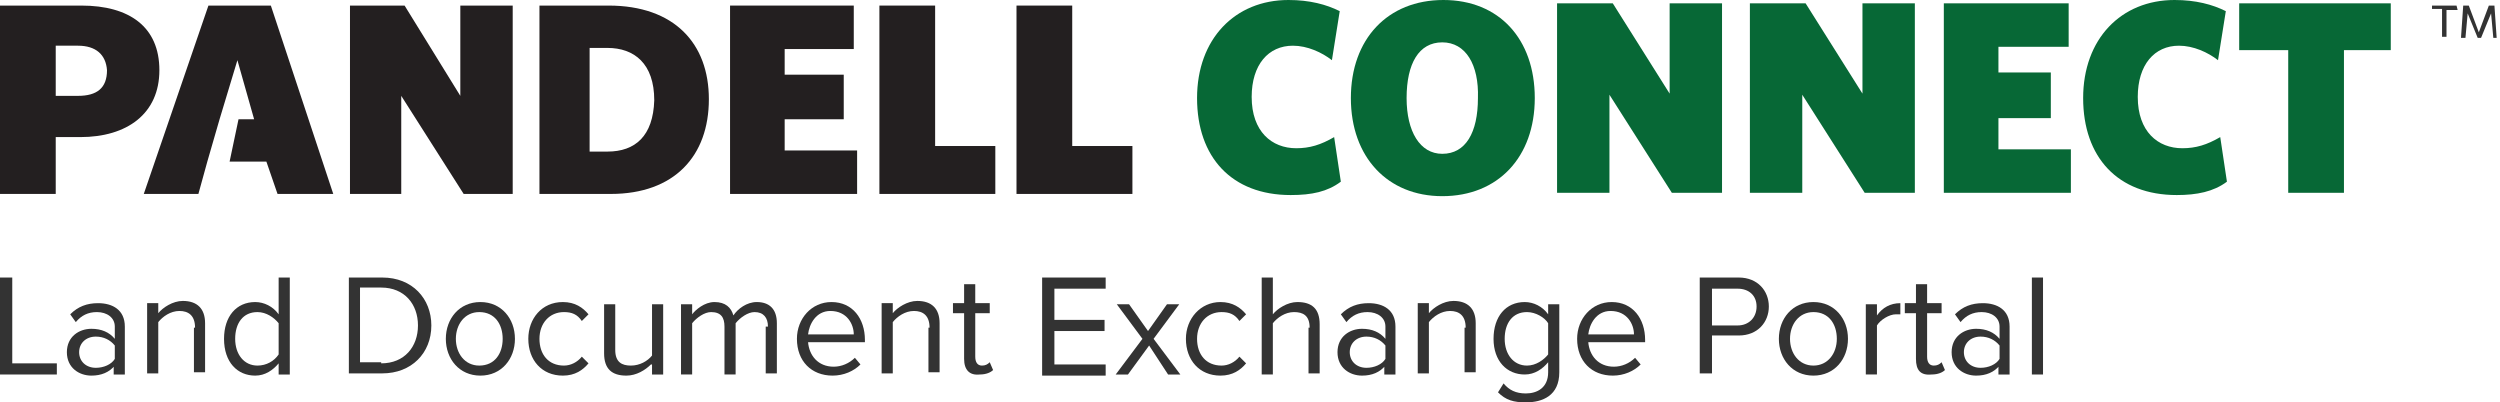 <?xml version="1.0" encoding="utf-8"?>
<!-- Generator: Adobe Illustrator 25.4.0, SVG Export Plug-In . SVG Version: 6.00 Build 0)  -->
<!DOCTYPE svg PUBLIC "-//W3C//DTD SVG 1.1//EN" "http://www.w3.org/Graphics/SVG/1.1/DTD/svg11.dtd">
<svg version="1.1" id="Layer_1" xmlns:x="http://ns.adobe.com/Extensibility/1.0/" xmlns:i="http://ns.adobe.com/AdobeIllustrator/10.0/" xmlns:graph="http://ns.adobe.com/Graphs/1.0/"
	 xmlns="http://www.w3.org/2000/svg" xmlns:xlink="http://www.w3.org/1999/xlink" x="0px" y="0px" width="224.3px" height="36.1px"
	 viewBox="0 0 224.3 36.1" style="enable-background:new 0 0 224.3 36.1;" xml:space="preserve">
<style type="text/css">
	.st0{fill:#231F20;}
	.st1{fill:#076836;}
	.st2{fill:#333333;}
</style>
<g>
	<path class="st0" d="M7.2,12.3H5v5.1H0V0.5h7.3c4.3,0,7,1.9,7,5.8C14.3,10.2,11.4,12.3,7.2,12.3z M7,4.1h-2v4.5h2
		c1.7,0,2.6-0.7,2.6-2.3C9.5,4.9,8.6,4.1,7,4.1z"/>
	<path class="st0" d="M41.6,17.4L36,8.6v8.8h-4.6V0.5h4.9l5,8.1V0.5H46v16.9H41.6z"/>
	<path class="st0" d="M65.5,17.4V0.5h11.1v3.9h-6.2v2.3h5.3v4h-5.3v2.8h6.5v3.9H65.5z"/>
	<path class="st0" d="M78.9,17.4V0.5h5v12.6h5.4v4.3H78.9z"/>
	<path class="st0" d="M91.2,17.4V0.5h5v12.6h5.4v4.3H91.2z"/>
	<path class="st0" d="M54.8,17.4c5.7,0,8.8-3.4,8.8-8.5c0-5-3.1-8.4-9-8.4h-6.2v14.9v2l2,0L54.8,17.4z M54.5,13.6h-1.6V4.3h1.6
		c2.4,0,4.2,1.4,4.2,4.7C58.6,12.2,57,13.6,54.5,13.6z"/>
	<polygon class="st0" points="24.3,0.5 18.7,0.5 12.9,17.4 17.8,17.4 18.6,14.5 19.7,10.7 21.3,5.4 22.8,10.7 21.4,10.7 20.6,14.5 
		23.9,14.5 24.9,17.4 29.9,17.4 	"/>
</g>
<g>
	<path class="st1" d="M115.8,17.5c-5.3,0-8.4-3.4-8.4-8.7c0-5.3,3.4-8.8,8.2-8.8c1.9,0,3.4,0.4,4.6,1l-0.7,4.4
		c-0.9-0.7-2.2-1.3-3.5-1.3c-2.2,0-3.7,1.7-3.7,4.6c0,3.1,1.8,4.6,4,4.6c1.2,0,2.2-0.3,3.4-1l0.6,4
		C119.1,17.2,117.7,17.5,115.8,17.5z"/>
	<path class="st1" d="M129.4,17.6c-4.9,0-8.2-3.5-8.2-8.8c0-5.3,3.3-8.8,8.3-8.8c5,0,8.2,3.5,8.2,8.8S134.4,17.6,129.4,17.6z
		 M129.4,3.8c-2.1,0-3.2,1.9-3.2,5c0,3,1.2,5,3.2,5c2.1,0,3.2-1.9,3.2-5C132.7,5.8,131.5,3.8,129.4,3.8z"/>
	<path class="st1" d="M150,17.3l-5.6-8.8v8.8h-4.7v-17h5l5.1,8.1V0.3h4.7v17H150z"/>
	<path class="st1" d="M167.3,17.3l-5.6-8.8v8.8h-4.7v-17h5l5.1,8.1V0.3h4.7v17H167.3z"/>
	<path class="st1" d="M174.4,17.3v-17h11.2v3.9h-6.3v2.3h4.7l0,4.1h-4.7v2.8h6.5v3.9H174.4z"/>
	<path class="st1" d="M195.3,17.5c-5.3,0-8.4-3.4-8.4-8.7c0-5.3,3.4-8.8,8.2-8.8c1.9,0,3.4,0.4,4.6,1l-0.7,4.4
		c-0.9-0.7-2.2-1.3-3.5-1.3c-2.2,0-3.7,1.7-3.7,4.6c0,3.1,1.8,4.6,4,4.6c1.2,0,2.2-0.3,3.4-1l0.6,4
		C198.6,17.2,197.1,17.5,195.3,17.5z"/>
	<path class="st1" d="M210.3,4.5v12.8h-5V4.5h-4.4V0.3h13.6l0,4.2H210.3z"/>
</g>
<g>
	<g>
		<path class="st2" d="M219.5,0.8v2.5h-0.4V0.8h-0.9V0.5h2.2l0.1,0.4H219.5z M223.7,3.4l-0.2-2.2l-0.9,2.2h-0.3l-0.9-2.2l-0.2,2.2
			h-0.4l0.2-2.9h0.5l0.9,2.4l0.9-2.4h0.5l0.2,2.9H223.7z"/>
	</g>
</g>
<g>
	<path class="st2" d="M0,24.9h1.1v7.7h4v1H0V24.9z"/>
	<path class="st2" d="M10.3,32.8c-0.5,0.6-1.2,0.9-2.1,0.9c-1.1,0-2.2-0.7-2.2-2.1c0-1.4,1.1-2.1,2.2-2.1c0.9,0,1.6,0.3,2.1,0.9
		v-1.1c0-0.8-0.7-1.3-1.6-1.3c-0.8,0-1.4,0.3-1.9,0.9l-0.5-0.7c0.7-0.7,1.5-1,2.5-1c1.3,0,2.4,0.6,2.4,2.1v4.3h-1V32.8z M10.3,31
		c-0.4-0.5-1-0.8-1.7-0.8c-0.9,0-1.5,0.6-1.5,1.4c0,0.8,0.6,1.4,1.5,1.4c0.7,0,1.4-0.3,1.7-0.8V31z"/>
	<path class="st2" d="M17.5,29.4c0-1.1-0.6-1.5-1.4-1.5c-0.8,0-1.5,0.5-1.9,1v4.6h-1v-6.3h1v0.9c0.4-0.5,1.3-1.1,2.2-1.1
		c1.3,0,2,0.7,2,2v4.4h-1V29.4z"/>
	<path class="st2" d="M25,32.6c-0.5,0.6-1.2,1.1-2.1,1.1c-1.6,0-2.8-1.2-2.8-3.3c0-2,1.1-3.3,2.8-3.3c0.8,0,1.6,0.4,2.1,1.1v-3.3h1
		v8.7h-1V32.6z M25,29c-0.4-0.5-1.1-1-1.9-1c-1.3,0-2,1-2,2.4c0,1.4,0.8,2.4,2,2.4c0.8,0,1.5-0.4,1.9-1V29z"/>
	<path class="st2" d="M31.3,24.9h3c2.7,0,4.4,1.9,4.4,4.3c0,2.5-1.8,4.3-4.4,4.3h-3V24.9z M34.2,32.6c2.1,0,3.3-1.5,3.3-3.4
		c0-1.9-1.2-3.4-3.3-3.4h-1.9v6.7H34.2z"/>
	<path class="st2" d="M40,30.4c0-1.8,1.2-3.3,3.1-3.3s3.1,1.5,3.1,3.3c0,1.8-1.2,3.3-3.1,3.3S40,32.2,40,30.4z M45.1,30.4
		c0-1.3-0.7-2.4-2.1-2.4c-1.3,0-2.1,1.1-2.1,2.4c0,1.3,0.8,2.4,2.1,2.4C44.4,32.8,45.1,31.7,45.1,30.4z"/>
	<path class="st2" d="M50.5,27.1c1.1,0,1.8,0.5,2.3,1.1l-0.6,0.6c-0.4-0.6-0.9-0.8-1.6-0.8c-1.3,0-2.2,1-2.2,2.4
		c0,1.4,0.8,2.4,2.2,2.4c0.6,0,1.2-0.3,1.6-0.8l0.6,0.6c-0.5,0.6-1.2,1.1-2.3,1.1c-1.9,0-3.1-1.4-3.1-3.3
		C47.4,28.6,48.6,27.1,50.5,27.1z"/>
	<path class="st2" d="M58.4,32.7c-0.5,0.5-1.3,1-2.2,1c-1.3,0-2-0.6-2-2v-4.4h1v4.1c0,1.1,0.6,1.4,1.4,1.4c0.8,0,1.5-0.4,1.9-0.9
		v-4.6h1v6.3h-1V32.7z"/>
	<path class="st2" d="M68.9,29.3c0-0.8-0.4-1.3-1.2-1.3c-0.6,0-1.3,0.5-1.7,1v4.6h-1v-4.3c0-0.8-0.3-1.3-1.2-1.3
		c-0.6,0-1.3,0.5-1.7,1v4.6h-1v-6.3h1v0.9c0.3-0.4,1.1-1.1,2-1.1c1,0,1.5,0.5,1.7,1.2c0.4-0.6,1.2-1.2,2.1-1.2
		c1.1,0,1.8,0.6,1.8,1.9v4.5h-1V29.3z"/>
	<path class="st2" d="M74.6,27.1c1.9,0,3,1.5,3,3.4v0.2h-5.1c0.1,1.2,0.9,2.2,2.3,2.2c0.7,0,1.4-0.3,1.9-0.8l0.5,0.6
		c-0.6,0.6-1.5,1-2.5,1c-1.9,0-3.2-1.3-3.2-3.3C71.5,28.6,72.8,27.1,74.6,27.1z M72.5,30h4.1c0-0.9-0.6-2.1-2.1-2.1
		C73.2,27.9,72.6,29.1,72.5,30z"/>
	<path class="st2" d="M83.4,29.4c0-1.1-0.6-1.5-1.4-1.5c-0.8,0-1.5,0.5-1.9,1v4.6h-1v-6.3h1v0.9c0.4-0.5,1.3-1.1,2.2-1.1
		c1.3,0,2,0.7,2,2v4.4h-1V29.4z"/>
	<path class="st2" d="M86.5,32.2v-4.1h-1v-0.9h1v-1.7h1v1.7h1.3v0.9h-1.3V32c0,0.5,0.2,0.8,0.6,0.8c0.3,0,0.5-0.1,0.7-0.3l0.3,0.7
		c-0.2,0.2-0.6,0.4-1.2,0.4C87,33.7,86.5,33.2,86.5,32.2z"/>
	<path class="st2" d="M93.5,24.9h5.7v1h-4.6v2.8h4.5v1h-4.5v3h4.6v1h-5.7V24.9z"/>
	<path class="st2" d="M103.1,31l-1.9,2.6h-1.1l2.4-3.2l-2.3-3.1h1.1l1.7,2.4l1.7-2.4h1.1l-2.3,3.1l2.4,3.2h-1.1L103.1,31z"/>
	<path class="st2" d="M109.5,27.1c1.1,0,1.8,0.5,2.3,1.1l-0.6,0.6c-0.4-0.6-0.9-0.8-1.6-0.8c-1.3,0-2.2,1-2.2,2.4
		c0,1.4,0.8,2.4,2.2,2.4c0.6,0,1.2-0.3,1.6-0.8l0.6,0.6c-0.5,0.6-1.2,1.1-2.3,1.1c-1.9,0-3.1-1.4-3.1-3.3
		C106.4,28.6,107.7,27.1,109.5,27.1z"/>
	<path class="st2" d="M117.5,29.4c0-1.1-0.6-1.4-1.4-1.4c-0.8,0-1.5,0.5-1.9,1v4.6h-1v-8.7h1v3.3c0.4-0.5,1.3-1.1,2.2-1.1
		c1.3,0,2,0.6,2,2v4.4h-1V29.4z"/>
	<path class="st2" d="M124.3,32.8c-0.5,0.6-1.2,0.9-2.1,0.9c-1.1,0-2.2-0.7-2.2-2.1c0-1.4,1.1-2.1,2.2-2.1c0.9,0,1.6,0.3,2.1,0.9
		v-1.1c0-0.8-0.7-1.3-1.6-1.3c-0.8,0-1.4,0.3-1.9,0.9l-0.5-0.7c0.7-0.7,1.5-1,2.5-1c1.3,0,2.4,0.6,2.4,2.1v4.3h-1V32.8z M124.3,31
		c-0.4-0.5-1-0.8-1.7-0.8c-0.9,0-1.5,0.6-1.5,1.4c0,0.8,0.6,1.4,1.5,1.4c0.7,0,1.4-0.3,1.7-0.8V31z"/>
	<path class="st2" d="M131.5,29.4c0-1.1-0.6-1.5-1.4-1.5c-0.8,0-1.5,0.5-1.9,1v4.6h-1v-6.3h1v0.9c0.4-0.5,1.3-1.1,2.2-1.1
		c1.3,0,2,0.7,2,2v4.4h-1V29.4z"/>
	<path class="st2" d="M134.9,34.4c0.5,0.6,1.1,0.9,2,0.9c1,0,2-0.5,2-1.9v-0.9c-0.5,0.6-1.2,1.1-2.1,1.1c-1.6,0-2.8-1.2-2.8-3.2
		c0-2,1.1-3.3,2.8-3.3c0.8,0,1.6,0.4,2.1,1.1v-0.9h1v6.1c0,2.1-1.5,2.7-3,2.7c-1.1,0-1.8-0.2-2.5-0.9L134.9,34.4z M138.9,29
		c-0.3-0.5-1.1-1-1.9-1c-1.3,0-2,1-2,2.4c0,1.4,0.8,2.4,2,2.4c0.8,0,1.5-0.5,1.9-1V29z"/>
	<path class="st2" d="M144.6,27.1c1.9,0,3,1.5,3,3.4v0.2h-5.1c0.1,1.2,0.9,2.2,2.3,2.2c0.7,0,1.4-0.3,1.9-0.8l0.5,0.6
		c-0.6,0.6-1.5,1-2.5,1c-1.9,0-3.2-1.3-3.2-3.3C141.5,28.6,142.8,27.1,144.6,27.1z M142.5,30h4.1c0-0.9-0.6-2.1-2.1-2.1
		C143.2,27.9,142.6,29.1,142.5,30z"/>
	<path class="st2" d="M152.5,24.9h3.5c1.7,0,2.7,1.2,2.7,2.6s-1,2.6-2.7,2.6h-2.4v3.4h-1.1V24.9z M155.9,25.9h-2.3v3.3h2.3
		c1,0,1.7-0.7,1.7-1.7C157.6,26.5,156.9,25.9,155.9,25.9z"/>
	<path class="st2" d="M159.6,30.4c0-1.8,1.2-3.3,3.1-3.3c1.9,0,3.1,1.5,3.1,3.3c0,1.8-1.2,3.3-3.1,3.3
		C160.8,33.7,159.6,32.2,159.6,30.4z M164.8,30.4c0-1.3-0.7-2.4-2.1-2.4c-1.3,0-2.1,1.1-2.1,2.4c0,1.3,0.8,2.4,2.1,2.4
		C164,32.8,164.8,31.7,164.8,30.4z"/>
	<path class="st2" d="M167.4,27.3h1v1c0.5-0.7,1.2-1.1,2.1-1.1v1c-0.1,0-0.2,0-0.4,0c-0.6,0-1.4,0.5-1.7,1v4.4h-1V27.3z"/>
	<path class="st2" d="M171.9,32.2v-4.1h-1v-0.9h1v-1.7h1v1.7h1.3v0.9h-1.3V32c0,0.5,0.2,0.8,0.6,0.8c0.3,0,0.5-0.1,0.7-0.3l0.3,0.7
		c-0.2,0.2-0.6,0.4-1.2,0.4C172.3,33.7,171.9,33.2,171.9,32.2z"/>
	<path class="st2" d="M179.4,32.8c-0.5,0.6-1.2,0.9-2.1,0.9c-1.1,0-2.2-0.7-2.2-2.1c0-1.4,1.1-2.1,2.2-2.1c0.9,0,1.6,0.3,2.1,0.9
		v-1.1c0-0.8-0.7-1.3-1.6-1.3c-0.8,0-1.4,0.3-1.9,0.9l-0.5-0.7c0.7-0.7,1.5-1,2.5-1c1.3,0,2.4,0.6,2.4,2.1v4.3h-1V32.8z M179.4,31
		c-0.4-0.5-1-0.8-1.7-0.8c-0.9,0-1.5,0.6-1.5,1.4c0,0.8,0.6,1.4,1.5,1.4c0.7,0,1.4-0.3,1.7-0.8V31z"/>
	<path class="st2" d="M182.3,24.9h1v8.7h-1V24.9z"/>
</g>
</svg>
